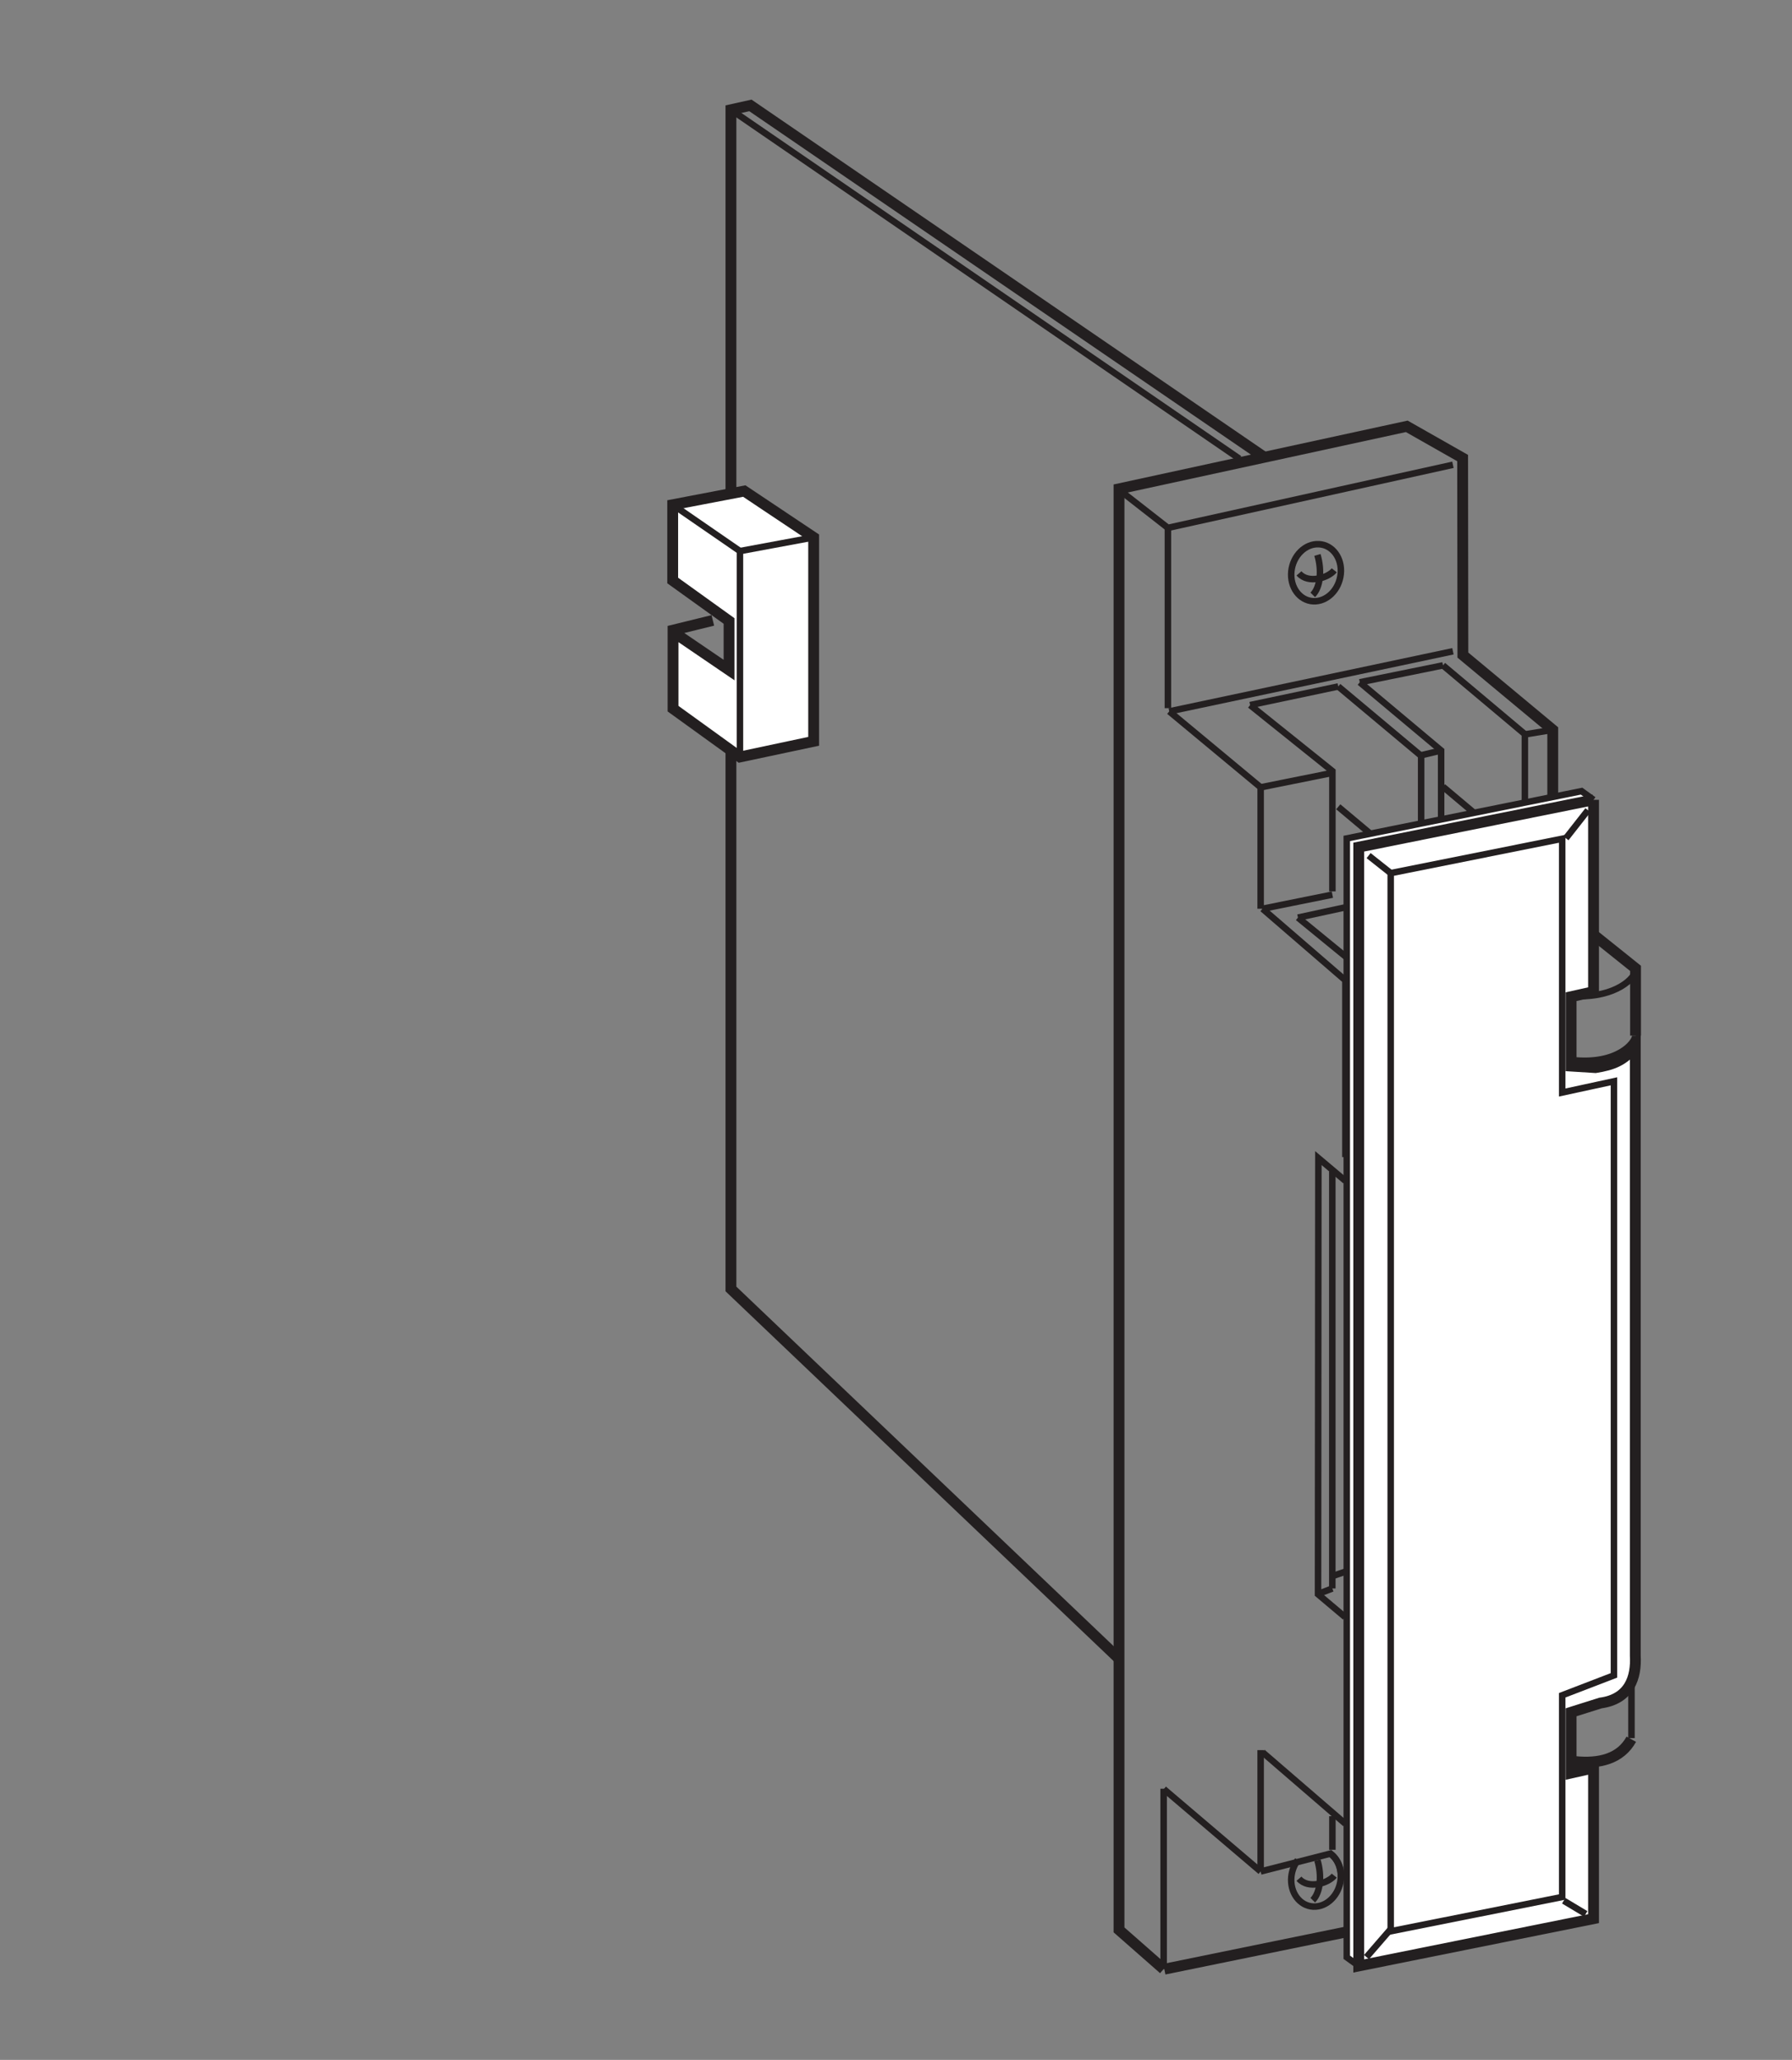 <?xml version="1.0" encoding="UTF-8"?>
<svg xmlns="http://www.w3.org/2000/svg" xmlns:xlink="http://www.w3.org/1999/xlink" width="82.67pt" height="95pt" viewBox="0 0 82.67 95" version="1.2">
<rect x="0" y="0" width="82.67" height="95" fill="#808080" stroke="none"/>
<g id="surface1">
<path style="fill:none;stroke-width:5;stroke-linecap:butt;stroke-linejoin:miter;stroke:rgb(13.73%,12.16%,12.549%);stroke-opacity:1;stroke-miterlimit:4;" d="M 673.067 74.776 L 673.067 67.756 L 537.136 39.95 " transform="matrix(0.1,0,0,-0.1,0,94.811)"/>
<path style="fill:none;stroke-width:5;stroke-linecap:butt;stroke-linejoin:miter;stroke:rgb(13.73%,12.16%,12.549%);stroke-opacity:1;stroke-miterlimit:4;" d="M 536.822 39.989 L 516.232 58.069 L 516.232 722.664 L 648.987 751.49 L 674.753 736.861 L 674.871 645.992 L 716.325 611.519 L 716.325 555.515 " transform="matrix(0.1,0,0,-0.1,0,94.811)"/>
<path style="fill:none;stroke-width:3;stroke-linecap:butt;stroke-linejoin:miter;stroke:rgb(13.73%,12.16%,12.549%);stroke-opacity:1;stroke-miterlimit:4;" d="M 670.282 733.763 L 538.783 704.663 L 515.722 722.664 " transform="matrix(0.1,0,0,-0.1,0,94.811)"/>
<path style="fill:none;stroke-width:3;stroke-linecap:butt;stroke-linejoin:miter;stroke:rgb(13.73%,12.16%,12.549%);stroke-opacity:1;stroke-miterlimit:4;" d="M 538.783 704.663 L 538.783 621.52 " transform="matrix(0.1,0,0,-0.1,0,94.811)"/>
<path style="fill:none;stroke-width:3;stroke-linecap:butt;stroke-linejoin:miter;stroke:rgb(13.73%,12.16%,12.549%);stroke-opacity:1;stroke-miterlimit:4;" d="M 703.461 553.005 L 703.461 609.519 L 665.694 641.247 " transform="matrix(0.1,0,0,-0.1,0,94.811)"/>
<path style="fill:none;stroke-width:3;stroke-linecap:butt;stroke-linejoin:miter;stroke:rgb(13.73%,12.16%,12.549%);stroke-opacity:1;stroke-miterlimit:4;" d="M 664.831 545.985 L 664.831 601.989 L 627.299 633.442 " transform="matrix(0.1,0,0,-0.1,0,94.811)"/>
<path style="fill:none;stroke-width:3;stroke-linecap:butt;stroke-linejoin:miter;stroke:rgb(13.73%,12.16%,12.549%);stroke-opacity:1;stroke-miterlimit:4;" d="M 670.282 647.757 L 539.41 620.03 " transform="matrix(0.1,0,0,-0.1,0,94.811)"/>
<path style="fill:none;stroke-width:3;stroke-linecap:butt;stroke-linejoin:miter;stroke:rgb(13.73%,12.16%,12.549%);stroke-opacity:1;stroke-miterlimit:4;" d="M 655.614 543.515 L 655.614 599.519 L 617.377 631.521 " transform="matrix(0.1,0,0,-0.1,0,94.811)"/>
<path style="fill:none;stroke-width:3;stroke-linecap:butt;stroke-linejoin:miter;stroke:rgb(13.73%,12.16%,12.549%);stroke-opacity:1;stroke-miterlimit:4;" d="M 614.67 537.004 L 614.67 592.498 L 576.707 622.932 " transform="matrix(0.1,0,0,-0.1,0,94.811)"/>
<path style="fill:none;stroke-width:3;stroke-linecap:butt;stroke-linejoin:miter;stroke:rgb(13.73%,12.16%,12.549%);stroke-opacity:1;stroke-miterlimit:4;" d="M 581.57 529.004 L 581.57 585.008 L 539.41 620.03 " transform="matrix(0.1,0,0,-0.1,0,94.811)"/>
<path style="fill:none;stroke-width:3;stroke-linecap:butt;stroke-linejoin:miter;stroke:rgb(13.73%,12.16%,12.549%);stroke-opacity:1;stroke-miterlimit:4;" d="M 665.694 641.247 L 627.299 633.442 " transform="matrix(0.1,0,0,-0.1,0,94.811)"/>
<path style="fill:none;stroke-width:3;stroke-linecap:butt;stroke-linejoin:miter;stroke:rgb(13.73%,12.16%,12.549%);stroke-opacity:1;stroke-miterlimit:4;" d="M 617.377 631.521 L 576.707 622.932 " transform="matrix(0.1,0,0,-0.1,0,94.811)"/>
<path style="fill:none;stroke-width:3;stroke-linecap:butt;stroke-linejoin:miter;stroke:rgb(13.73%,12.16%,12.549%);stroke-opacity:1;stroke-miterlimit:4;" d="M 664.831 601.989 L 655.301 599.715 " transform="matrix(0.1,0,0,-0.1,0,94.811)"/>
<path style="fill:none;stroke-width:3;stroke-linecap:butt;stroke-linejoin:miter;stroke:rgb(13.73%,12.16%,12.549%);stroke-opacity:1;stroke-miterlimit:4;" d="M 614.67 535.514 L 582.237 528.965 " transform="matrix(0.1,0,0,-0.1,0,94.811)"/>
<path style="fill:none;stroke-width:3;stroke-linecap:butt;stroke-linejoin:miter;stroke:rgb(13.73%,12.16%,12.549%);stroke-opacity:1;stroke-miterlimit:4;" d="M 703.461 553.515 L 665.694 585.282 " transform="matrix(0.1,0,0,-0.1,0,94.811)"/>
<path style="fill:none;stroke-width:3;stroke-linecap:butt;stroke-linejoin:miter;stroke:rgb(13.73%,12.16%,12.549%);stroke-opacity:1;stroke-miterlimit:4;" d="M 655.614 543.985 L 617.377 576.027 " transform="matrix(0.1,0,0,-0.1,0,94.811)"/>
<path style="fill:none;stroke-width:3;stroke-linecap:butt;stroke-linejoin:miter;stroke:rgb(13.73%,12.16%,12.549%);stroke-opacity:1;stroke-miterlimit:4;" d="M 640.829 534.024 L 598.787 524.925 " transform="matrix(0.1,0,0,-0.1,0,94.811)"/>
<path style="fill:none;stroke-width:3;stroke-linecap:butt;stroke-linejoin:miter;stroke:rgb(13.73%,12.16%,12.549%);stroke-opacity:1;stroke-miterlimit:4;" d="M 716.521 555.947 L 703.461 553.515 " transform="matrix(0.1,0,0,-0.1,0,94.811)"/>
<path style="fill:none;stroke-width:3;stroke-linecap:butt;stroke-linejoin:miter;stroke:rgb(13.73%,12.16%,12.549%);stroke-opacity:1;stroke-miterlimit:4;" d="M 664.831 545.515 L 655.811 543.946 " transform="matrix(0.1,0,0,-0.1,0,94.811)"/>
<path style="fill:none;stroke-width:3;stroke-linecap:butt;stroke-linejoin:miter;stroke:rgb(13.73%,12.16%,12.549%);stroke-opacity:1;stroke-miterlimit:4;" d="M 629.848 405.309 L 629.848 499.512 L 598.787 524.925 " transform="matrix(0.1,0,0,-0.1,0,94.811)"/>
<path style="fill:none;stroke-width:3;stroke-linecap:butt;stroke-linejoin:miter;stroke:rgb(13.73%,12.16%,12.549%);stroke-opacity:1;stroke-miterlimit:4;" d="M 620.671 414.486 L 620.671 495.982 L 582.433 529.004 " transform="matrix(0.1,0,0,-0.1,0,94.811)"/>
<path style="fill:none;stroke-width:3;stroke-linecap:butt;stroke-linejoin:miter;stroke:rgb(13.73%,12.16%,12.549%);stroke-opacity:1;stroke-miterlimit:4;" d="M 630.279 498.766 L 620.867 496.923 " transform="matrix(0.1,0,0,-0.1,0,94.811)"/>
<path style="fill:none;stroke-width:3;stroke-linecap:butt;stroke-linejoin:miter;stroke:rgb(13.73%,12.16%,12.549%);stroke-opacity:1;stroke-miterlimit:4;" d="M 620.514 202.353 L 608.043 212.864 L 608.199 414.015 L 620.671 403.505 " transform="matrix(0.1,0,0,-0.1,0,94.811)"/>
<path style="fill:none;stroke-width:5;stroke-linecap:butt;stroke-linejoin:miter;stroke:rgb(13.73%,12.16%,12.549%);stroke-opacity:1;stroke-miterlimit:4;" d="M 754.523 470.49 L 754.523 501.512 L 716.521 531.945 " transform="matrix(0.1,0,0,-0.1,0,94.811)"/>
<path style="fill:none;stroke-width:3;stroke-linecap:butt;stroke-linejoin:miter;stroke:rgb(13.73%,12.16%,12.549%);stroke-opacity:1;stroke-miterlimit:4;" d="M 754.406 500.492 C 754.406 497.315 745.778 487.981 726.874 488.726 " transform="matrix(0.1,0,0,-0.1,0,94.811)"/>
<path style="fill:none;stroke-width:3;stroke-linecap:butt;stroke-linejoin:miter;stroke:rgb(13.73%,12.16%,12.549%);stroke-opacity:1;stroke-miterlimit:4;" d="M 754.406 470.49 C 754.406 467.313 746.209 456.999 725.502 459.195 " transform="matrix(0.1,0,0,-0.1,0,94.811)"/>
<path style="fill:none;stroke-width:3;stroke-linecap:butt;stroke-linejoin:miter;stroke:rgb(13.73%,12.16%,12.549%);stroke-opacity:1;stroke-miterlimit:4;" d="M 752.641 146.506 L 752.641 172.508 " transform="matrix(0.1,0,0,-0.1,0,94.811)"/>
<path style="fill:none;stroke-width:5;stroke-linecap:butt;stroke-linejoin:miter;stroke:rgb(13.73%,12.16%,12.549%);stroke-opacity:1;stroke-miterlimit:4;" d="M 752.562 145.997 C 747.621 137.016 737.934 134.506 726.404 135.721 " transform="matrix(0.1,0,0,-0.1,0,94.811)"/>
<path style="fill:none;stroke-width:3;stroke-linecap:butt;stroke-linejoin:miter;stroke:rgb(13.73%,12.16%,12.549%);stroke-opacity:1;stroke-miterlimit:4;" d="M 620.671 107.013 L 582.433 139.996 " transform="matrix(0.1,0,0,-0.1,0,94.811)"/>
<path style="fill:none;stroke-width:3;stroke-linecap:butt;stroke-linejoin:miter;stroke:rgb(13.73%,12.16%,12.549%);stroke-opacity:1;stroke-miterlimit:4;" d="M 581.57 85.012 L 581.57 140.977 " transform="matrix(0.1,0,0,-0.1,0,94.811)"/>
<path style="fill:none;stroke-width:3;stroke-linecap:butt;stroke-linejoin:miter;stroke:rgb(13.73%,12.16%,12.549%);stroke-opacity:1;stroke-miterlimit:4;" d="M 581.57 85.012 L 536.9 123.015 " transform="matrix(0.1,0,0,-0.1,0,94.811)"/>
<path style="fill:none;stroke-width:3;stroke-linecap:butt;stroke-linejoin:miter;stroke:rgb(13.73%,12.16%,12.549%);stroke-opacity:1;stroke-miterlimit:4;" d="M 536.822 123.171 L 536.822 39.989 " transform="matrix(0.1,0,0,-0.1,0,94.811)"/>
<path style="fill:none;stroke-width:3;stroke-linecap:butt;stroke-linejoin:miter;stroke:rgb(13.73%,12.16%,12.549%);stroke-opacity:1;stroke-miterlimit:4;" d="M 614.67 95.013 L 614.67 110.504 " transform="matrix(0.1,0,0,-0.1,0,94.811)"/>
<path style="fill:none;stroke-width:3;stroke-linecap:butt;stroke-linejoin:miter;stroke:rgb(13.73%,12.16%,12.549%);stroke-opacity:1;stroke-miterlimit:4;" d="M 614.67 93.483 L 581.57 85.012 " transform="matrix(0.1,0,0,-0.1,0,94.811)"/>
<path style="fill:none;stroke-width:3;stroke-linecap:butt;stroke-linejoin:miter;stroke:rgb(13.73%,12.16%,12.549%);stroke-opacity:1;stroke-miterlimit:4;" d="M 627.063 108.268 L 620.867 106.935 " transform="matrix(0.1,0,0,-0.1,0,94.811)"/>
<path style="fill:none;stroke-width:3;stroke-linecap:butt;stroke-linejoin:miter;stroke:rgb(13.73%,12.16%,12.549%);stroke-opacity:1;stroke-miterlimit:4;" d="M 630.279 405.309 L 620.867 403.505 " transform="matrix(0.1,0,0,-0.1,0,94.811)"/>
<path style="fill:none;stroke-width:3;stroke-linecap:butt;stroke-linejoin:miter;stroke:rgb(13.73%,12.16%,12.549%);stroke-opacity:1;stroke-miterlimit:4;" d="M 614.631 215.531 L 614.631 407.819 " transform="matrix(0.1,0,0,-0.1,0,94.811)"/>
<path style="fill:none;stroke-width:5;stroke-linecap:butt;stroke-linejoin:miter;stroke:rgb(13.73%,12.16%,12.549%);stroke-opacity:1;stroke-miterlimit:4;" d="M 515.762 183.568 L 337.2 353.658 L 337.2 897.5 L 346.181 899.5 L 582.786 737.567 " transform="matrix(0.1,0,0,-0.1,0,94.811)"/>
<path style="fill-rule:nonzero;fill:rgb(100%,100%,100%);fill-opacity:1;stroke-width:3;stroke-linecap:butt;stroke-linejoin:miter;stroke:rgb(13.73%,12.16%,12.549%);stroke-opacity:1;stroke-miterlimit:4;" d="M 626.828 41.44 L 621.298 45.441 L 621.298 561.437 L 729.62 583.243 L 735.149 579.243 " transform="matrix(0.1,0,0,-0.1,0,94.811)"/>
<path style="fill-rule:nonzero;fill:rgb(100%,100%,100%);fill-opacity:1;stroke-width:5;stroke-linecap:butt;stroke-linejoin:miter;stroke:rgb(13.73%,12.16%,12.549%);stroke-opacity:1;stroke-miterlimit:4;" d="M 735.149 579.243 L 626.828 557.437 L 626.828 41.44 L 735.149 63.246 L 735.149 132.741 L 724.796 130.427 L 724.796 158.429 L 738.365 162.704 C 751.739 164.508 754.955 174.508 754.406 184.509 L 754.406 465.823 C 749.425 458.999 743.934 456.999 736.051 455.744 L 724.796 456.45 L 724.796 488.452 L 735.149 490.766 L 735.149 490.256 L 735.149 579.243 " transform="matrix(0.1,0,0,-0.1,0,94.811)"/>
<path style=" stroke:none;fill-rule:nonzero;fill:rgb(100%,100%,100%);fill-opacity:1;" d="M 71.781 78.25 L 71.781 87.516 L 63.902 89.09 L 63.902 40.484 L 71.781 38.906 L 71.781 50.562 L 74.16 50.047 L 74.16 77.336 L 71.781 78.25 "/>
<path style="fill:none;stroke-width:3;stroke-linecap:butt;stroke-linejoin:miter;stroke:rgb(13.73%,12.16%,12.549%);stroke-opacity:1;stroke-miterlimit:4;" d="M 720.678 166.273 L 720.678 73.246 L 641.574 57.441 L 641.574 545.436 L 720.678 561.281 L 720.678 444.253 L 744.562 449.43 L 744.562 175.45 Z M 720.678 166.273 " transform="matrix(0.1,0,0,-0.1,0,94.811)"/>
<path style="fill:none;stroke-width:3;stroke-linecap:butt;stroke-linejoin:miter;stroke:rgb(13.73%,12.16%,12.549%);stroke-opacity:1;stroke-miterlimit:4;" d="M 716.325 611.519 L 703.657 609.441 " transform="matrix(0.1,0,0,-0.1,0,94.811)"/>
<path style="fill:none;stroke-width:3;stroke-linecap:butt;stroke-linejoin:miter;stroke:rgb(13.73%,12.16%,12.549%);stroke-opacity:1;stroke-miterlimit:4;" d="M 615.102 591.753 L 581.57 585.008 " transform="matrix(0.1,0,0,-0.1,0,94.811)"/>
<path style="fill:none;stroke-width:3;stroke-linecap:butt;stroke-linejoin:miter;stroke:rgb(13.73%,12.16%,12.549%);stroke-opacity:1;stroke-miterlimit:4;" d="M 337.2 897.5 L 571.765 736.548 " transform="matrix(0.1,0,0,-0.1,0,94.811)"/>
<path style="fill:none;stroke-width:3;stroke-linecap:butt;stroke-linejoin:miter;stroke:rgb(13.73%,12.16%,12.549%);stroke-opacity:1;stroke-miterlimit:4;" d="M 621.494 223.571 L 614.749 221.257 " transform="matrix(0.1,0,0,-0.1,0,94.811)"/>
<path style="fill:none;stroke-width:3;stroke-linecap:butt;stroke-linejoin:miter;stroke:rgb(13.73%,12.16%,12.549%);stroke-opacity:1;stroke-miterlimit:4;" d="M 605.807 670.818 C 599.532 671.171 595.022 677.328 595.728 684.583 C 596.473 691.839 602.16 697.486 608.474 697.133 C 614.749 696.819 619.259 690.662 618.514 683.407 C 617.769 676.112 612.121 670.504 605.807 670.818 Z M 605.807 670.818 " transform="matrix(0.1,0,0,-0.1,0,94.811)"/>
<path style="fill:none;stroke-width:3;stroke-linecap:butt;stroke-linejoin:miter;stroke:rgb(13.73%,12.16%,12.549%);stroke-opacity:1;stroke-miterlimit:4;" d="M 607.768 692.192 C 609.886 685.093 609.141 677.328 605.611 673.759 " transform="matrix(0.1,0,0,-0.1,0,94.811)"/>
<path style="fill:none;stroke-width:3;stroke-linecap:butt;stroke-linejoin:miter;stroke:rgb(13.73%,12.16%,12.549%);stroke-opacity:1;stroke-miterlimit:4;" d="M 615.533 685.093 C 612.71 681.563 603.493 678.74 599.258 683.681 " transform="matrix(0.1,0,0,-0.1,0,94.811)"/>
<path style="fill:none;stroke-width:3;stroke-linecap:butt;stroke-linejoin:miter;stroke:rgb(13.73%,12.16%,12.549%);stroke-opacity:1;stroke-miterlimit:4;" d="M 613.455 93.444 C 616.945 91.091 619.024 86.502 618.514 81.404 C 617.769 74.109 612.121 68.501 605.807 68.815 C 599.532 69.168 595.022 75.325 595.728 82.58 C 596.042 85.483 597.101 88.11 598.709 90.228 " transform="matrix(0.1,0,0,-0.1,0,94.811)"/>
<path style="fill:none;stroke-width:3;stroke-linecap:butt;stroke-linejoin:miter;stroke:rgb(13.73%,12.16%,12.549%);stroke-opacity:1;stroke-miterlimit:4;" d="M 607.768 90.189 C 609.886 83.09 609.141 75.325 605.611 71.756 " transform="matrix(0.1,0,0,-0.1,0,94.811)"/>
<path style="fill:none;stroke-width:3;stroke-linecap:butt;stroke-linejoin:miter;stroke:rgb(13.73%,12.16%,12.549%);stroke-opacity:1;stroke-miterlimit:4;" d="M 615.533 83.09 C 612.71 79.561 603.493 76.737 599.258 81.678 " transform="matrix(0.1,0,0,-0.1,0,94.811)"/>
<path style="fill:none;stroke-width:3;stroke-linecap:butt;stroke-linejoin:miter;stroke:rgb(13.73%,12.16%,12.549%);stroke-opacity:1;stroke-miterlimit:4;" d="M 614.631 215.531 L 608.748 213.256 " transform="matrix(0.1,0,0,-0.1,0,94.811)"/>
<path style="fill:none;stroke-width:3;stroke-linecap:butt;stroke-linejoin:miter;stroke:rgb(13.73%,12.16%,12.549%);stroke-opacity:1;stroke-miterlimit:4;" d="M 641.574 545.436 L 631.377 553.515 " transform="matrix(0.1,0,0,-0.1,0,94.811)"/>
<path style="fill:none;stroke-width:3;stroke-linecap:butt;stroke-linejoin:miter;stroke:rgb(13.73%,12.16%,12.549%);stroke-opacity:1;stroke-miterlimit:4;" d="M 731.541 65.442 L 721.384 71.521 " transform="matrix(0.1,0,0,-0.1,0,94.811)"/>
<path style="fill:none;stroke-width:3;stroke-linecap:butt;stroke-linejoin:miter;stroke:rgb(13.73%,12.16%,12.549%);stroke-opacity:1;stroke-miterlimit:4;" d="M 732.561 574.458 L 722.403 561.516 " transform="matrix(0.1,0,0,-0.1,0,94.811)"/>
<path style="fill:none;stroke-width:3;stroke-linecap:butt;stroke-linejoin:miter;stroke:rgb(13.73%,12.16%,12.549%);stroke-opacity:1;stroke-miterlimit:4;" d="M 641.574 58.422 L 630.397 45.519 " transform="matrix(0.1,0,0,-0.1,0,94.811)"/>
<path style="fill:none;stroke-width:3;stroke-linecap:butt;stroke-linejoin:miter;stroke:rgb(13.73%,12.16%,12.549%);stroke-opacity:1;stroke-miterlimit:4;" d="M 613.455 93.444 C 616.945 91.091 619.024 86.502 618.514 81.404 " transform="matrix(0.1,0,0,-0.1,0,94.811)"/>
<path style="fill-rule:nonzero;fill:rgb(100%,100%,100%);fill-opacity:1;stroke-width:5;stroke-linecap:butt;stroke-linejoin:miter;stroke:rgb(13.73%,12.16%,12.549%);stroke-opacity:1;stroke-miterlimit:4;" d="M 311.512 655.993 L 336.337 639.09 L 336.337 661.719 L 310.335 680.387 L 310.335 715.331 L 343.357 721.645 L 375.36 700.271 L 375.36 606.225 L 341.357 599.009 L 310.492 621.285 L 310.492 657.483 L 328.847 661.993 " transform="matrix(0.1,0,0,-0.1,0,94.811)"/>
<path style="fill:none;stroke-width:3;stroke-linecap:butt;stroke-linejoin:miter;stroke:rgb(13.73%,12.16%,12.549%);stroke-opacity:1;stroke-miterlimit:4;" d="M 341.357 599.009 L 341.357 693.956 L 310.335 715.331 " transform="matrix(0.1,0,0,-0.1,0,94.811)"/>
<path style="fill:none;stroke-width:3;stroke-linecap:butt;stroke-linejoin:miter;stroke:rgb(13.73%,12.16%,12.549%);stroke-opacity:1;stroke-miterlimit:4;" d="M 341.357 693.956 L 375.36 700.271 " transform="matrix(0.1,0,0,-0.1,0,94.811)"/>
</g>
</svg>

